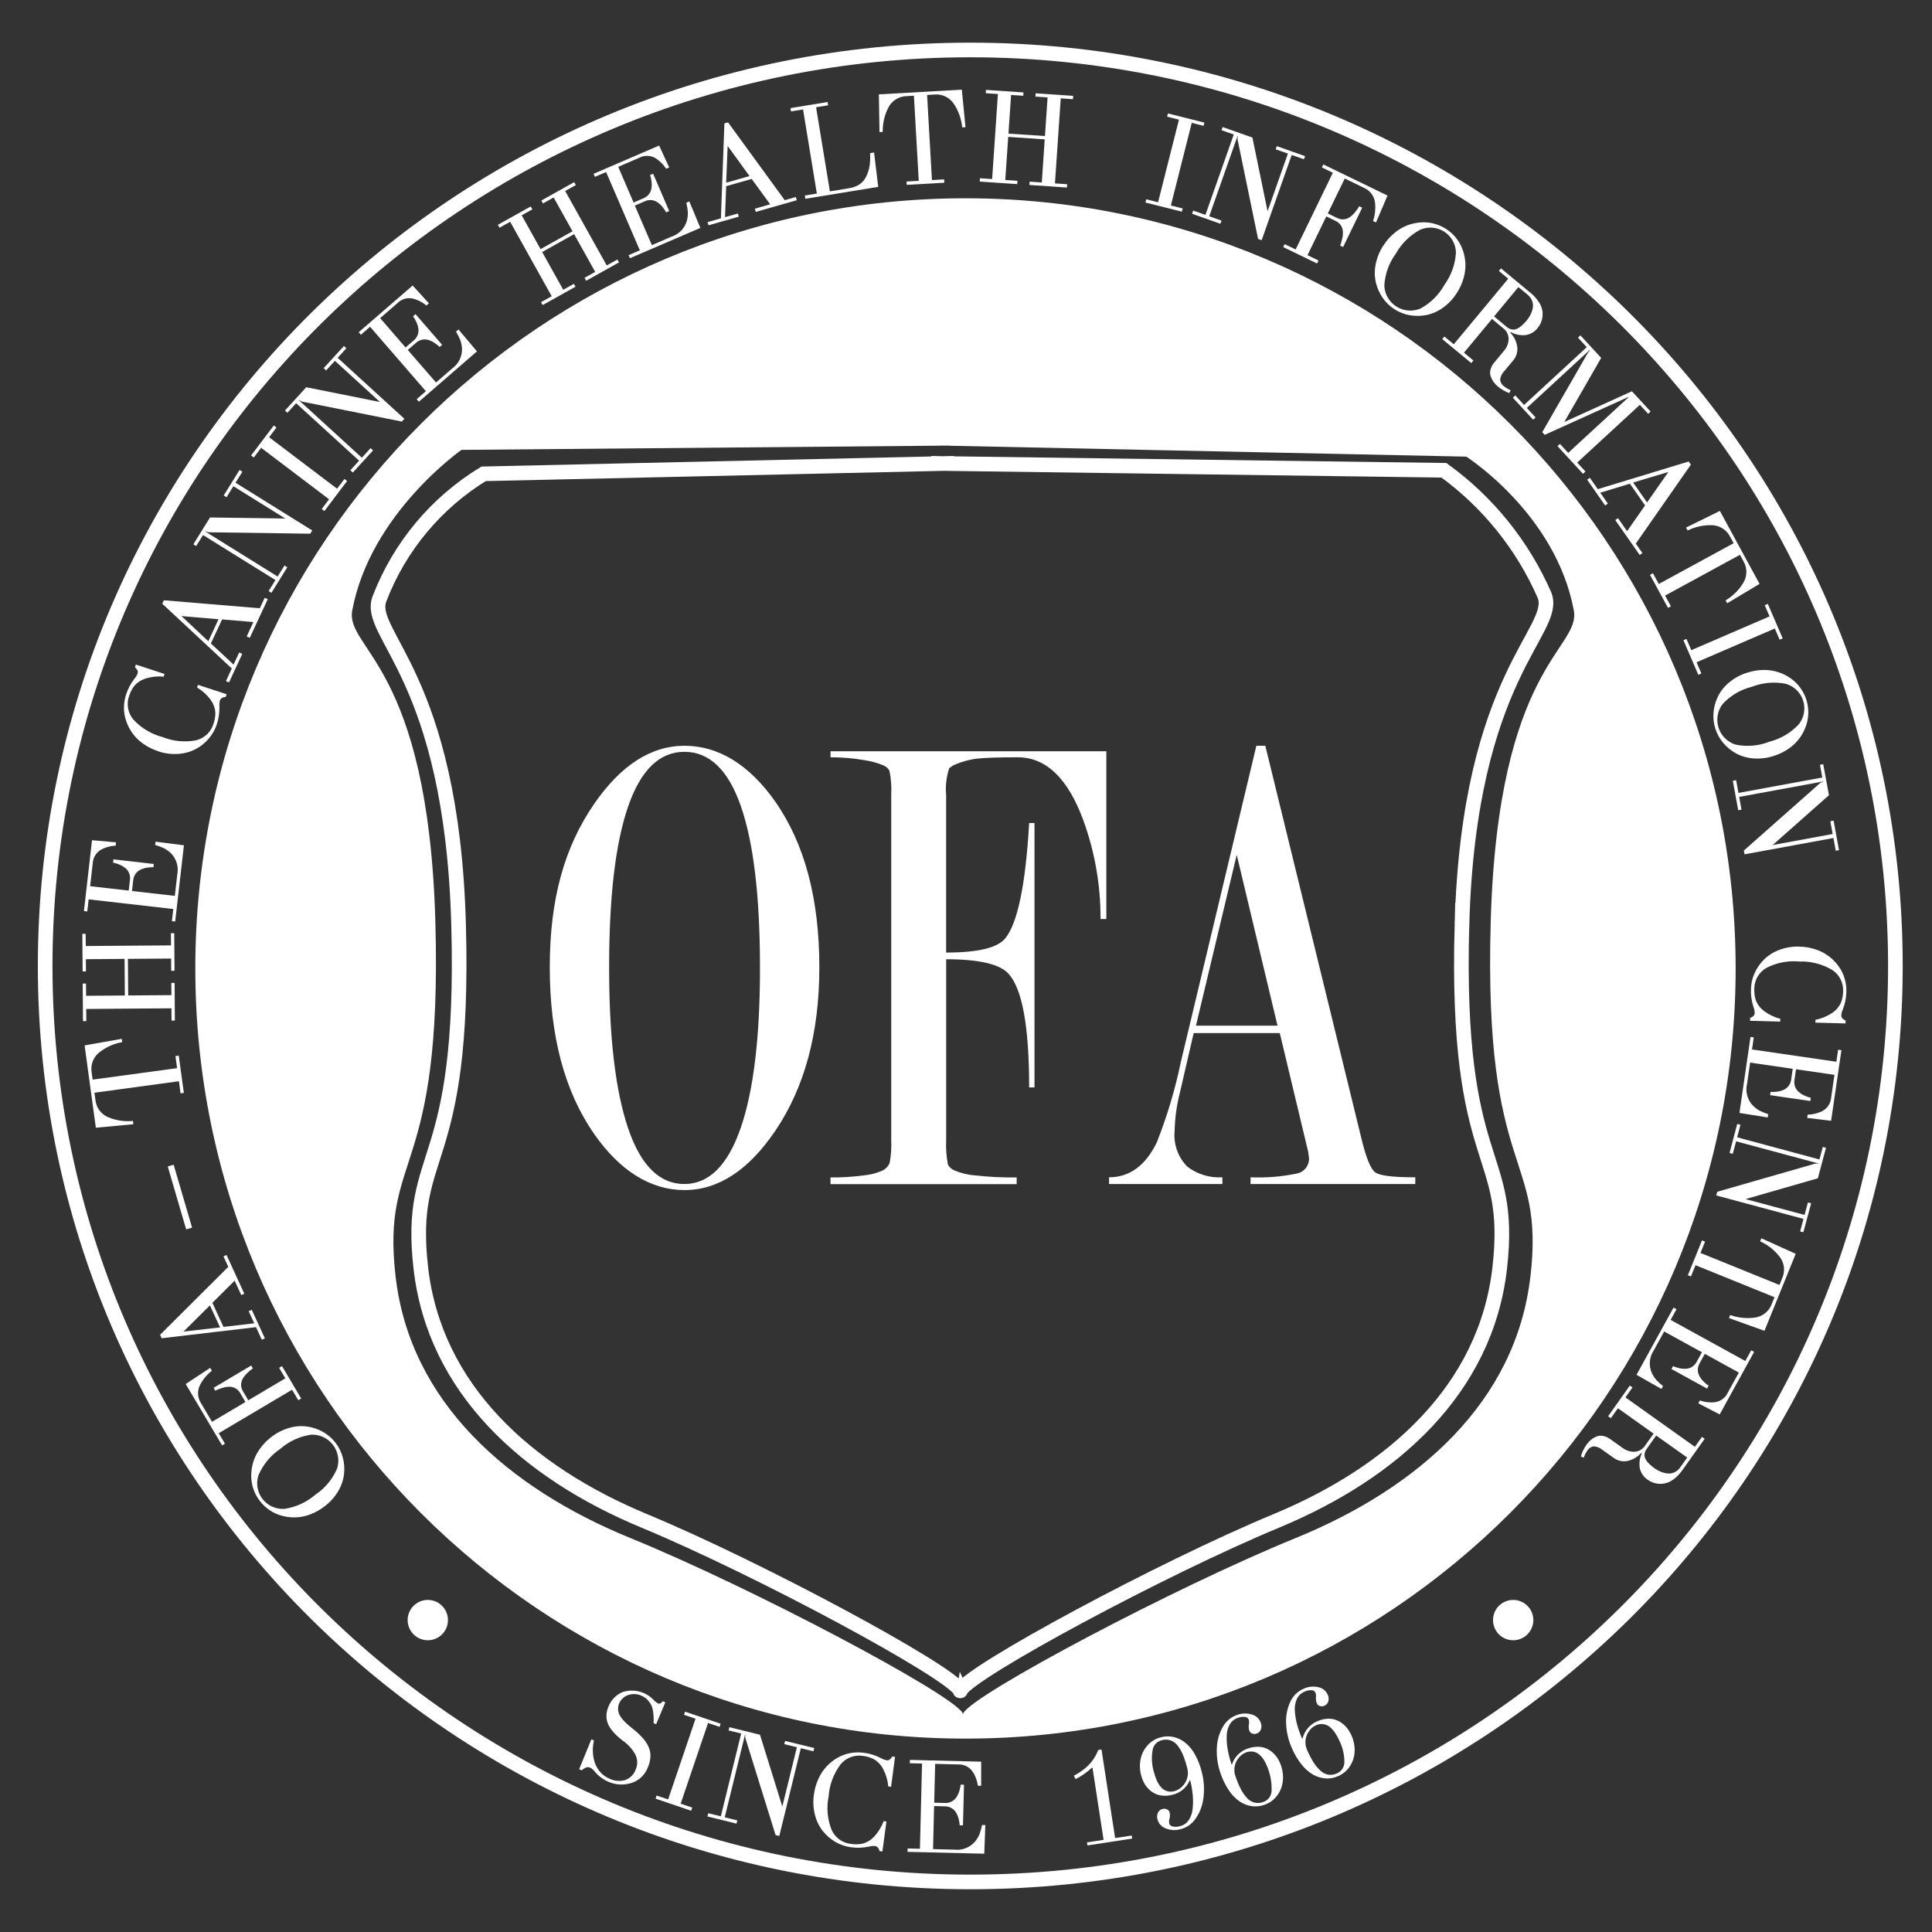 <svg width="132" height="132" viewBox="0 0 132 132" fill="none" xmlns="http://www.w3.org/2000/svg">
<rect x="0" y="0" width="132" height="132" fill="#333333" stroke="none"/>
<path d="M66.293 128.58C101.201 128.58 129.499 100.56 129.499 65.997C129.499 31.433 101.201 3.414 66.293 3.414C31.384 3.414 3.086 31.433 3.086 65.997C3.086 100.56 31.384 128.58 66.293 128.58Z" stroke="white" stroke-miterlimit="10"/>
<path d="M65.964 118.287C94.749 118.287 118.084 94.952 118.084 66.167C118.084 37.382 94.749 14.047 65.964 14.047C37.179 14.047 13.844 37.382 13.844 66.167C13.844 94.952 37.179 118.287 65.964 118.287Z" stroke="white" stroke-miterlimit="10"/>
<path d="M55.98 66.086C55.98 70.58 54.974 74.309 52.961 77.274C51.131 79.964 49.068 81.309 46.771 81.309C44.474 81.309 42.369 80.025 40.581 77.457C38.568 74.554 37.562 70.763 37.562 66.086C37.562 61.408 38.568 57.878 40.581 54.943C42.412 52.283 44.474 50.953 46.771 50.953C49.068 50.953 51.172 52.221 52.961 54.759C54.974 57.633 55.98 61.407 55.98 66.085V66.086ZM51.924 66.109C51.924 61.288 51.493 57.624 50.632 55.12C49.771 52.617 48.478 51.365 46.756 51.367C45.053 51.367 43.771 52.618 42.909 55.12C42.047 57.623 41.616 61.285 41.617 66.108C41.617 70.869 42.048 74.523 42.91 77.073C43.771 79.622 45.053 80.896 46.757 80.895C48.438 80.895 49.721 79.62 50.604 77.073C51.486 74.525 51.926 70.87 51.925 66.108L51.924 66.109Z" fill="white"/>
<path d="M60.891 77.869V54.317C60.923 53.762 60.882 53.206 60.77 52.662C60.682 52.494 60.536 52.362 60.358 52.293C59.918 52.111 59.458 51.988 58.986 51.925C58.246 51.797 57.497 51.736 56.745 51.742V51.328H75.589V62.79H75.192C75.202 60.483 74.801 58.19 74.008 56.023C72.955 53.168 71.464 51.742 69.538 51.74C68.22 51.74 67.293 51.771 66.756 51.832C66.193 51.901 65.644 52.057 65.129 52.294L64.856 52.479C64.657 53.074 64.586 53.703 64.643 54.326V65.082C66.806 65.082 68.151 64.76 68.677 64.118C69.526 63.079 70.072 60.451 70.315 56.232H70.679V74.297H70.315C70.315 70.17 69.851 67.588 68.921 66.548C68.335 65.876 66.91 65.54 64.645 65.538V77.868C64.616 78.437 64.657 79.009 64.766 79.569C64.859 79.744 65.01 79.882 65.193 79.959C65.643 80.153 66.123 80.271 66.611 80.307C67.558 80.412 68.51 80.46 69.462 80.446V80.905H56.742V80.446C57.501 80.454 58.261 80.406 59.014 80.307C59.468 80.267 59.912 80.149 60.326 79.959C60.533 79.85 60.696 79.671 60.784 79.454C60.882 78.931 60.918 78.398 60.889 77.868L60.891 77.869Z" fill="white"/>
<path d="M87.435 70.582H81.556L80.618 74.635C80.397 75.493 80.275 76.374 80.254 77.26C80.167 78.16 80.479 79.051 81.109 79.699C81.795 80.23 82.651 80.491 83.517 80.436V80.895H75.773V80.436C77.176 80.436 78.264 79.641 79.037 78.049C79.743 76.262 80.294 74.418 80.683 72.538L85.839 50.953H86.45L93.036 77.864C93.341 79.118 93.646 79.861 93.952 80.093C94.256 80.325 95.171 80.44 96.696 80.436V80.895H85.443V80.436C86.496 80.481 87.551 80.397 88.584 80.183C89.085 80.097 89.449 79.656 89.437 79.147L89.377 78.686L87.438 70.581L87.435 70.582ZM87.284 70.077L84.497 58.403L81.711 70.077H87.285H87.284Z" fill="white"/>
<path d="M99.886 63.166C100.355 46.111 106.496 43.087 105.522 40.659C104.032 37.257 101.661 34.313 98.654 32.131L64.672 31.672V31.664L64.413 31.67L64.134 31.664V31.676L33.041 32.373C29.796 34.353 27.297 37.35 25.933 40.898C24.977 43.333 30.863 46.114 31.332 63.169C31.801 80.224 27.811 78.328 28.75 86.618C29.689 94.909 36.028 100.593 44.01 103.908C51.89 107.183 64.794 114.145 65.575 115.462C65.586 115.522 65.597 115.542 65.608 115.514C65.619 115.539 65.627 115.522 65.636 115.47C66.367 114.176 79.309 107.189 87.208 103.908C95.189 100.593 101.528 94.908 102.467 86.618C103.408 78.328 99.415 80.217 99.884 63.163L99.886 63.166Z" stroke="white" stroke-miterlimit="10"/>
<path d="M65.793 13.961C37.008 13.961 13.672 37.297 13.672 66.082C13.672 94.868 37.008 118.204 65.793 118.204C94.579 118.204 117.915 94.868 117.915 66.082C117.915 37.297 94.579 13.961 65.793 13.961ZM104.56 87.223C103.573 95.788 96.906 101.663 88.511 105.089C80.206 108.478 66.591 115.698 65.824 117.036C65.815 117.09 65.804 117.106 65.794 117.081C65.784 117.107 65.772 117.088 65.761 117.026C64.941 115.666 51.368 108.47 43.078 105.088C34.684 101.661 28.016 95.787 27.029 87.221C26.041 78.656 30.238 80.613 29.746 62.99C29.254 45.367 23.57 44.355 24.068 41.696C25.302 35.088 31.53 30.737 31.53 30.737L64.246 30.45V30.441L64.538 30.448L64.81 30.441V30.453L100.18 31.198C100.18 31.198 106.292 35.092 107.527 41.7C108.023 44.357 102.342 45.371 101.849 62.993C101.355 80.615 105.552 78.653 104.564 87.22L104.56 87.223Z" fill="white"/>
<path d="M22.175 102.919C21.874 103.153 21.541 103.34 21.184 103.473C20.864 103.594 20.525 103.662 20.182 103.673C19.864 103.68 19.548 103.64 19.241 103.555C18.943 103.474 18.66 103.343 18.405 103.167C17.903 102.824 17.523 102.329 17.321 101.755C17.219 101.464 17.165 101.158 17.164 100.85C17.162 100.533 17.205 100.217 17.295 99.913C17.394 99.584 17.547 99.274 17.748 98.996C17.969 98.686 18.235 98.411 18.539 98.181C18.906 97.894 19.326 97.681 19.774 97.554C20.172 97.438 20.589 97.409 21 97.466C21.38 97.521 21.745 97.648 22.079 97.838C22.745 98.218 23.23 98.85 23.423 99.591C23.521 99.962 23.548 100.348 23.504 100.729C23.453 101.14 23.315 101.536 23.1 101.889C22.862 102.289 22.548 102.639 22.175 102.918V102.919ZM21.558 102.114C22.21 101.677 22.722 101.06 23.031 100.337C23.329 99.403 22.812 98.403 21.877 98.105C21.676 98.041 21.467 98.013 21.256 98.023C20.478 98.133 19.749 98.468 19.158 98.985C18.5 99.428 17.981 100.05 17.666 100.777C17.353 101.69 17.839 102.685 18.752 102.998C18.972 103.074 19.205 103.104 19.438 103.089C20.223 102.973 20.958 102.634 21.558 102.113V102.114Z" fill="white"/>
<path d="M20.576 95.552L20.38 95.668L19.955 94.951L14.945 97.92L15.369 98.636L15.173 98.752L12.688 94.559L14.36 93.458L14.474 93.652C14.114 93.933 13.824 94.294 13.628 94.707C13.471 95.09 13.511 95.526 13.736 95.873L14.488 97.141L16.77 95.789L16.391 95.147C16.227 94.879 15.928 94.725 15.614 94.749C15.448 94.757 15.283 94.791 15.127 94.848C14.983 94.89 14.843 94.946 14.709 95.014L14.594 94.82L17.162 93.297L17.278 93.492C17.154 93.575 17.036 93.671 16.93 93.777C16.804 93.888 16.695 94.017 16.607 94.16C16.436 94.424 16.428 94.76 16.584 95.031L16.965 95.672L19.497 94.171L19.071 93.454L19.267 93.337L20.577 95.55L20.576 95.552Z" fill="white"/>
<path d="M18.097 91.44L17.888 91.534L17.493 90.675L11.045 91.433L10.938 91.197L15.598 86.553L15.268 85.837L15.477 85.742L16.693 88.39L16.484 88.484L16.031 87.499L14.511 89.014L15.268 90.658L17.372 90.412L16.991 89.584L17.2 89.49L18.098 91.441L18.097 91.44ZM15.035 90.693L14.342 89.187L12.538 90.977L15.035 90.693Z" fill="white"/>
<path d="M13.123 83.876L12.72 83.995L11.461 79.695L11.865 79.578L13.123 83.876Z" fill="white"/>
<path d="M9.113 76.809L6.548 77.05L5.781 71.426L8.319 70.977L8.349 71.2C7.78 71.301 7.244 71.54 6.791 71.897C6.391 72.209 6.185 72.71 6.254 73.213L6.329 73.763L12.099 72.98L11.987 72.154L12.213 72.124L12.561 74.669L12.336 74.7L12.224 73.874L6.452 74.658L6.527 75.208C6.596 75.711 6.927 76.14 7.396 76.334C7.93 76.556 8.509 76.642 9.083 76.586L9.113 76.809Z" fill="white"/>
<path d="M11.947 69.727H11.72L11.713 68.89L5.89 68.935L5.897 69.768H5.67L5.649 67.199H5.876L5.883 68.035L8.53 68.015L8.511 65.514L5.867 65.535L5.873 66.372H5.646L5.625 63.803H5.852L5.86 64.635L11.683 64.591L11.677 63.758H11.904L11.925 66.327H11.698L11.692 65.49L8.739 65.512L8.759 68.012L11.711 67.99L11.704 67.154H11.931L11.947 69.725V69.727Z" fill="white"/>
<path d="M11.973 62.96L11.745 62.935L11.84 62.107L6.056 61.447L5.962 62.275L5.734 62.248L6.287 57.406L7.927 57.55L7.902 57.774C7.784 57.783 7.687 57.794 7.612 57.806C7.504 57.827 7.399 57.854 7.295 57.886C7.159 57.927 7.026 57.984 6.901 58.054C6.565 58.249 6.351 58.602 6.335 58.989L6.158 60.548L8.794 60.848L8.885 60.047C8.906 59.735 8.758 59.435 8.499 59.26C8.38 59.17 8.245 59.1 8.104 59.05C7.982 58.998 7.855 58.961 7.724 58.938L7.75 58.713L10.507 59.029L10.482 59.252C10.35 59.246 10.217 59.255 10.087 59.276C9.938 59.294 9.792 59.333 9.655 59.394C9.365 59.508 9.158 59.767 9.11 60.075L9.018 60.876L11.945 61.21L12.111 59.753C12.22 59.227 12.059 58.681 11.68 58.298C11.536 58.159 11.373 58.042 11.195 57.95C11.002 57.862 10.804 57.788 10.599 57.729L10.625 57.505L12.566 57.753L11.969 62.96H11.973Z" fill="white"/>
<path d="M10.805 51.324C10.442 51.208 10.098 51.038 9.788 50.819C9.506 50.623 9.259 50.382 9.056 50.105C8.871 49.848 8.724 49.565 8.621 49.264C8.521 48.973 8.469 48.667 8.469 48.359C8.469 48.056 8.516 47.757 8.608 47.47C8.734 47.075 8.928 46.705 9.182 46.378C9.275 46.272 9.349 46.151 9.4 46.02C9.427 45.95 9.425 45.872 9.394 45.804C9.349 45.723 9.291 45.651 9.222 45.589L9.282 45.406L11.242 46.047L11.184 46.23C10.777 46.191 10.367 46.232 9.975 46.35C9.871 46.382 9.77 46.423 9.673 46.471C9.565 46.527 9.464 46.595 9.369 46.671C9.249 46.77 9.146 46.89 9.064 47.023C8.962 47.185 8.882 47.358 8.825 47.54C8.622 48.095 8.734 48.716 9.116 49.167C9.656 49.749 10.351 50.164 11.119 50.362C11.849 50.654 12.647 50.728 13.418 50.575C13.986 50.427 14.435 49.989 14.595 49.425C14.656 49.245 14.694 49.057 14.708 48.868C14.72 48.712 14.708 48.554 14.67 48.403C14.639 48.286 14.597 48.172 14.544 48.064C14.494 47.966 14.436 47.873 14.371 47.784C14.124 47.458 13.817 47.181 13.466 46.973L13.524 46.791L15.484 47.432L15.424 47.614C15.364 47.621 15.304 47.633 15.246 47.649C15.2 47.663 15.157 47.688 15.12 47.719C15.076 47.754 15.043 47.804 15.026 47.858C14.991 47.995 14.979 48.136 14.991 48.276C15.003 48.69 14.942 49.103 14.81 49.496C14.691 49.858 14.502 50.19 14.252 50.477C14.001 50.767 13.699 51.007 13.359 51.186C12.992 51.375 12.588 51.485 12.174 51.509C11.71 51.539 11.245 51.479 10.803 51.33L10.805 51.324Z" fill="white"/>
<path d="M15.647 46.627L15.438 46.531L15.837 45.672L11.086 41.249L11.195 41.013L17.75 41.559L18.084 40.844L18.293 40.941L17.064 43.58L16.855 43.483L17.313 42.5L15.175 42.321L14.408 43.963L15.958 45.406L16.343 44.58L16.552 44.676L15.649 46.624L15.647 46.627ZM14.234 43.811L14.931 42.308L12.398 42.093L14.233 43.811H14.234Z" fill="white"/>
<path d="M18.545 40.505L18.352 40.384L18.819 39.632L13.872 36.556L13.404 37.308L13.211 37.187L14.35 35.355L19.489 35.426L15.946 33.22L15.478 33.972L15.284 33.852L16.366 32.109L16.56 32.23L16.092 32.982L21.335 36.243L21.196 36.464L14.298 36.367C14.205 36.367 14.114 36.341 14.036 36.291L14.021 36.313L18.968 39.389L19.436 38.638L19.629 38.758L18.546 40.502L18.545 40.505Z" fill="white"/>
<path d="M22.163 34.916L21.981 34.777L22.484 34.112L17.84 30.595L17.338 31.259L17.156 31.119L18.707 29.07L18.889 29.209L18.386 29.873L23.029 33.391L23.532 32.726L23.714 32.865L22.163 34.916Z" fill="white"/>
<path d="M24.105 32.285L23.937 32.13L24.534 31.476L20.234 27.549L19.637 28.203L19.469 28.05L20.923 26.459L25.962 27.467L22.881 24.652L22.283 25.307L22.115 25.153L23.497 23.641L23.665 23.794L23.068 24.448L27.628 28.612L27.453 28.803L20.684 27.449C20.593 27.431 20.509 27.389 20.44 27.327L20.423 27.346L24.723 31.273L25.32 30.62L25.488 30.772L24.106 32.286L24.105 32.285Z" fill="white"/>
<path d="M28.618 27.445L28.47 27.273L29.097 26.728L25.284 22.326L24.657 22.871L24.508 22.698L28.193 19.508L29.304 20.724L29.133 20.873C29.039 20.803 28.96 20.742 28.898 20.7C28.805 20.642 28.709 20.59 28.61 20.544C28.48 20.481 28.345 20.433 28.206 20.4C27.826 20.315 27.431 20.431 27.158 20.707L25.973 21.735L27.71 23.742L28.321 23.213C28.547 22.997 28.641 22.678 28.57 22.373C28.542 22.226 28.493 22.082 28.421 21.95C28.367 21.829 28.299 21.715 28.219 21.61L28.39 21.462L30.208 23.56L30.038 23.708C29.946 23.613 29.842 23.53 29.731 23.459C29.61 23.369 29.477 23.299 29.334 23.25C29.044 23.138 28.716 23.188 28.472 23.381L27.861 23.91L29.789 26.134L30.897 25.173C31.334 24.86 31.585 24.35 31.566 23.812C31.555 23.612 31.514 23.415 31.445 23.227C31.363 23.031 31.267 22.841 31.156 22.66L31.326 22.511L32.587 24.008L28.621 27.444L28.618 27.445Z" fill="white"/>
<path d="M37.077 20.843L36.965 20.645L37.693 20.238L34.855 15.152L34.127 15.558L34.016 15.359L36.26 14.105L36.371 14.305L35.643 14.711L36.932 17.02L39.115 15.801L37.826 13.492L37.099 13.899L36.987 13.699L39.231 12.445L39.342 12.644L38.615 13.05L41.453 18.136L42.181 17.73L42.292 17.928L40.048 19.182L39.937 18.982L40.665 18.576L39.226 15.997L37.043 17.218L38.482 19.797L39.209 19.391L39.321 19.589L37.078 20.842L37.077 20.843Z" fill="white"/>
<path d="M43.039 17.642L42.95 17.433L43.716 17.102L41.411 11.754L40.644 12.084L40.555 11.875L45.032 9.945L45.723 11.441L45.514 11.53C45.444 11.431 45.388 11.354 45.341 11.294C45.27 11.211 45.194 11.134 45.114 11.06C45.01 10.962 44.895 10.875 44.773 10.801C44.437 10.607 44.025 10.598 43.68 10.777L42.239 11.399L43.289 13.837L44.031 13.518C44.31 13.379 44.496 13.102 44.518 12.791C44.536 12.643 44.531 12.491 44.504 12.344C44.489 12.212 44.457 12.083 44.414 11.958L44.623 11.869L45.721 14.418L45.511 14.508C45.451 14.391 45.379 14.28 45.294 14.178C45.204 14.057 45.098 13.951 44.977 13.861C44.734 13.666 44.405 13.616 44.115 13.727L43.374 14.046L44.538 16.748L45.885 16.167C46.397 16.001 46.789 15.589 46.933 15.071C46.983 14.878 47.003 14.678 46.995 14.479C46.976 14.267 46.941 14.058 46.89 13.851L47.099 13.763L47.85 15.571L43.039 17.642Z" fill="white"/>
<path d="M48.407 15.393L48.344 15.176L49.254 14.917L49.493 8.43L49.742 8.359L53.615 13.677L54.375 13.46L54.437 13.68L51.637 14.477L51.574 14.257L52.62 13.959L51.356 12.225L49.614 12.72L49.536 14.836L50.413 14.587L50.475 14.804L48.407 15.392V15.393ZM49.614 12.483L51.208 12.029L49.716 9.972L49.614 12.483Z" fill="white"/>
<path d="M55.025 13.582L54.987 13.358L55.809 13.224L54.867 7.477L54.044 7.611L54.008 7.387L56.543 6.969L56.581 7.194L55.757 7.328L56.7 13.075L57.977 12.866C58.236 12.83 58.485 12.743 58.708 12.609C58.915 12.473 59.078 12.282 59.181 12.057C59.298 11.818 59.379 11.563 59.419 11.299C59.454 11.023 59.464 10.742 59.446 10.463L59.719 10.418L60.002 12.768L55.023 13.582H55.025Z" fill="white"/>
<path d="M60.089 9.027L60.047 6.448L65.715 6.125L65.965 8.69L65.74 8.701C65.684 8.127 65.489 7.575 65.169 7.095C64.889 6.671 64.405 6.427 63.899 6.455L63.341 6.488L63.673 12.303L64.506 12.256L64.518 12.483L61.952 12.63L61.939 12.402L62.772 12.355L62.441 6.54L61.883 6.571C61.377 6.6 60.923 6.898 60.694 7.35C60.431 7.864 60.3 8.434 60.31 9.011L60.089 9.027Z" fill="white"/>
<path d="M66.938 12.405L66.953 12.178L67.785 12.234L68.18 6.424L67.35 6.368L67.365 6.141L69.928 6.316L69.913 6.543L69.081 6.488L68.901 9.127L71.394 9.297L71.574 6.658L70.742 6.601L70.758 6.374L73.321 6.549L73.305 6.777L72.473 6.72L72.078 12.53L72.91 12.586L72.894 12.813L70.331 12.638L70.347 12.41L71.179 12.466L71.378 9.522L68.884 9.352L68.684 12.296L69.516 12.352L69.501 12.58L66.938 12.405Z" fill="white"/>
<path d="M78.26 13.836L78.316 13.616L79.123 13.82L80.549 8.176L79.741 7.971L79.797 7.75L82.287 8.377L82.232 8.599L81.424 8.394L79.998 14.039L80.805 14.243L80.749 14.463L78.258 13.836H78.26Z" fill="white"/>
<path d="M81.445 14.602L81.522 14.387L82.358 14.681L84.295 9.189L83.458 8.895L83.534 8.68L85.568 9.397L86.605 14.431L87.994 10.494L87.158 10.201L87.234 9.985L89.166 10.667L89.09 10.882L88.253 10.588L86.199 16.411L85.955 16.325L84.561 9.566C84.541 9.475 84.547 9.381 84.579 9.294L84.555 9.285L82.618 14.778L83.455 15.072L83.379 15.287L81.445 14.605V14.602Z" fill="white"/>
<path d="M87.673 16.884L87.772 16.68L88.522 17.044L91.064 11.803L90.315 11.439L90.414 11.234L94.799 13.362L94.013 15.2L93.81 15.102C93.956 14.669 93.999 14.209 93.934 13.755C93.855 13.348 93.581 13.005 93.202 12.84L91.878 12.195L90.719 14.583L91.389 14.909C91.674 15.041 92.008 15.004 92.256 14.812C92.392 14.713 92.511 14.593 92.611 14.459C92.707 14.345 92.793 14.222 92.867 14.091L93.07 14.19L91.766 16.877L91.562 16.779C91.619 16.64 91.663 16.496 91.693 16.35C91.737 16.188 91.756 16.02 91.751 15.851C91.747 15.538 91.57 15.253 91.289 15.112L90.617 14.786L89.333 17.434L90.083 17.798L89.983 18.002L87.672 16.88L87.673 16.884Z" fill="white"/>
<path d="M94.505 16.794C94.709 16.472 94.959 16.183 95.25 15.937C95.51 15.713 95.806 15.533 96.124 15.406C96.419 15.292 96.73 15.221 97.047 15.197C97.355 15.171 97.666 15.198 97.964 15.277C98.553 15.428 99.079 15.763 99.464 16.234C99.659 16.474 99.815 16.743 99.922 17.033C100.033 17.331 100.098 17.643 100.118 17.958C100.137 18.302 100.098 18.645 100.005 18.975C99.904 19.342 99.746 19.691 99.538 20.01C99.292 20.405 98.97 20.748 98.592 21.02C98.257 21.265 97.875 21.435 97.47 21.521C97.094 21.598 96.707 21.603 96.329 21.538C95.573 21.409 94.901 20.979 94.467 20.347C94.248 20.03 94.091 19.676 94.003 19.301C93.911 18.898 93.906 18.479 93.987 18.073C94.075 17.616 94.251 17.181 94.504 16.79L94.505 16.794ZM95.36 17.34C94.896 17.974 94.625 18.728 94.582 19.513C94.62 20.493 95.447 21.257 96.428 21.219C96.638 21.21 96.845 21.164 97.04 21.084C97.734 20.716 98.305 20.151 98.684 19.462C99.152 18.821 99.426 18.06 99.474 17.269C99.459 16.304 98.664 15.535 97.7 15.552C97.465 15.556 97.234 15.607 97.019 15.702C96.321 16.079 95.746 16.649 95.36 17.341V17.34Z" fill="white"/>
<path d="M98.54 23.166L98.685 22.991L99.326 23.523L103.047 19.043L102.407 18.511L102.552 18.336L104.569 20.008C104.802 20.194 105.001 20.417 105.159 20.668C105.289 20.865 105.369 21.091 105.392 21.326C105.408 21.523 105.387 21.722 105.329 21.911C105.272 22.093 105.179 22.263 105.055 22.41C104.852 22.677 104.551 22.853 104.219 22.897C103.873 22.928 103.526 22.855 103.221 22.688L103.188 22.729C103.454 23.003 103.623 23.357 103.668 23.736C103.698 24.052 103.601 24.367 103.397 24.61L102.786 25.344C102.629 25.503 102.526 25.708 102.495 25.93C102.508 26.118 102.607 26.291 102.764 26.396C102.901 26.506 103.052 26.596 103.215 26.662L103.119 26.859C102.83 26.75 102.561 26.593 102.324 26.396C102.22 26.308 102.126 26.208 102.045 26.098C101.964 25.982 101.899 25.856 101.852 25.723C101.801 25.575 101.795 25.416 101.834 25.263C101.879 25.081 101.968 24.913 102.091 24.771L102.745 23.983C102.945 23.759 103.061 23.473 103.075 23.174C103.075 22.872 102.93 22.589 102.685 22.414L101.937 21.791L100.024 24.097L100.666 24.629L100.519 24.804L98.539 23.168L98.54 23.166ZM102.08 21.619L102.935 22.33C103.038 22.421 103.162 22.483 103.296 22.509C103.417 22.53 103.541 22.513 103.651 22.46C103.77 22.403 103.88 22.33 103.978 22.242C104.098 22.134 104.209 22.018 104.311 21.894C104.417 21.766 104.508 21.626 104.582 21.476C104.65 21.332 104.7 21.18 104.728 21.022C104.753 20.864 104.736 20.702 104.678 20.553C104.613 20.39 104.507 20.245 104.369 20.135L103.741 19.614L102.079 21.619H102.08Z" fill="white"/>
<path d="M103.363 27.171L103.53 27.016L104.129 27.667L108.412 23.719L107.812 23.069L107.979 22.914L109.397 24.453L106.879 28.83L111.497 26.732L112.774 28.116L112.606 28.27L112.041 27.657L107.759 31.605L108.323 32.218L108.155 32.372L106.413 30.482L106.58 30.329L107.145 30.942L111.266 27.143L111.252 27.124L105.538 29.711L105.37 29.528L108.443 24.187C108.49 24.099 108.552 24.019 108.623 23.949L108.599 23.924L104.317 27.871L104.917 28.521L104.75 28.676L103.359 27.17L103.363 27.171Z" fill="white"/>
<path d="M108.438 32.775L108.624 32.645L109.165 33.421L115.377 31.531L115.526 31.744L111.763 37.14L112.214 37.786L112.028 37.917L110.36 35.533L110.546 35.402L111.167 36.291L112.396 34.532L111.36 33.046L109.333 33.663L109.856 34.41L109.669 34.54L108.439 32.774L108.438 32.775ZM111.583 32.969L112.531 34.328L113.989 32.246L111.583 32.968V32.969Z" fill="white"/>
<path d="M115.195 36.046L117.506 34.906L120.219 39.892L118.008 41.216L117.9 41.018C118.397 40.724 118.813 40.31 119.111 39.816C119.374 39.382 119.387 38.839 119.144 38.393L118.878 37.906L113.763 40.692L114.162 41.424L113.963 41.531L112.734 39.276L112.934 39.167L113.333 39.899L118.448 37.113L118.182 36.625C117.939 36.181 117.477 35.898 116.971 35.882C116.394 35.865 115.821 35.989 115.303 36.246L115.196 36.046H115.195Z" fill="white"/>
<path d="M115.016 43.743L115.225 43.654L115.555 44.42L120.902 42.114L120.572 41.347L120.781 41.258L121.8 43.618L121.591 43.707L121.261 42.941L115.914 45.247L116.244 46.014L116.035 46.103L115.016 43.742V43.743Z" fill="white"/>
<path d="M119.378 45.959C119.739 45.84 120.117 45.778 120.498 45.774C120.841 45.768 121.183 45.82 121.509 45.926C121.81 46.027 122.095 46.17 122.353 46.353C122.606 46.531 122.828 46.75 123.009 47.001C123.365 47.494 123.555 48.088 123.549 48.696C123.547 49.004 123.492 49.311 123.389 49.602C123.284 49.9 123.137 50.182 122.949 50.438C122.745 50.714 122.496 50.954 122.213 51.148C121.9 51.364 121.557 51.532 121.193 51.646C120.75 51.792 120.284 51.851 119.818 51.818C119.405 51.792 119.001 51.679 118.633 51.486C118.295 51.305 117.994 51.062 117.745 50.769C117.248 50.187 117.006 49.427 117.074 48.665C117.108 48.282 117.213 47.91 117.383 47.567C117.571 47.198 117.834 46.873 118.157 46.612C118.517 46.316 118.932 46.094 119.378 45.958V45.959ZM119.685 46.925C118.923 47.115 118.232 47.522 117.698 48.096C117.101 48.876 117.249 49.992 118.029 50.588C118.196 50.715 118.383 50.813 118.584 50.875C119.353 51.033 120.152 50.965 120.883 50.678C121.653 50.484 122.351 50.072 122.894 49.493C123.497 48.739 123.376 47.641 122.624 47.037C122.443 46.891 122.234 46.783 122.009 46.719C121.23 46.565 120.425 46.636 119.685 46.924V46.925Z" fill="white"/>
<path d="M118.393 53.346L118.617 53.305L118.777 54.175L124.506 53.123L124.345 52.252L124.568 52.211L124.959 54.331L121.11 57.737L125.214 56.982L125.053 56.111L125.277 56.069L125.647 58.084L125.423 58.125L125.264 57.255L119.191 58.37L119.144 58.114L124.312 53.54C124.381 53.478 124.467 53.436 124.558 53.42L124.552 53.395L118.825 54.447L118.985 55.318L118.761 55.36L118.391 53.347L118.393 53.346Z" fill="white"/>
<path d="M122.953 64.677C123.333 64.685 123.709 64.75 124.068 64.873C124.394 64.98 124.7 65.141 124.973 65.349C125.225 65.543 125.445 65.773 125.628 66.032C125.809 66.283 125.944 66.563 126.032 66.859C126.119 67.149 126.158 67.45 126.15 67.752C126.142 68.166 126.061 68.576 125.91 68.961C125.852 69.089 125.816 69.226 125.803 69.366C125.797 69.442 125.821 69.519 125.873 69.575C125.939 69.639 126.015 69.694 126.099 69.734L126.093 69.925L124.031 69.868L124.037 69.677C124.439 69.598 124.821 69.442 125.162 69.218C125.253 69.157 125.337 69.089 125.417 69.016C125.504 68.931 125.583 68.838 125.65 68.736C125.739 68.607 125.804 68.463 125.844 68.312C125.894 68.128 125.922 67.939 125.925 67.747C125.961 67.159 125.679 66.594 125.185 66.271C124.503 65.866 123.718 65.666 122.925 65.693C122.143 65.621 121.356 65.777 120.661 66.143C120.157 66.445 119.852 66.993 119.859 67.579C119.852 67.77 119.869 67.961 119.91 68.148C119.941 68.301 119.998 68.447 120.078 68.582C120.141 68.686 120.213 68.784 120.296 68.872C120.371 68.95 120.452 69.022 120.539 69.087C120.868 69.33 121.24 69.508 121.636 69.608L121.632 69.799L119.57 69.742L119.575 69.551C119.631 69.526 119.684 69.498 119.736 69.467C119.776 69.439 119.81 69.404 119.837 69.364C119.869 69.317 119.887 69.261 119.888 69.204C119.883 69.063 119.854 68.924 119.802 68.793C119.673 68.399 119.615 67.987 119.631 67.572C119.64 67.192 119.727 66.819 119.885 66.474C120.042 66.125 120.264 65.808 120.539 65.541C120.837 65.254 121.194 65.034 121.584 64.894C122.022 64.732 122.486 64.657 122.953 64.674V64.677Z" fill="white"/>
<path d="M119.597 70.844L119.822 70.878L119.702 71.702L125.465 72.542L125.586 71.719L125.812 71.752L125.107 76.576L123.472 76.38L123.504 76.156C123.624 76.15 123.721 76.143 123.796 76.133C123.903 76.116 124.011 76.093 124.116 76.063C124.254 76.025 124.388 75.973 124.515 75.908C124.857 75.724 125.081 75.377 125.11 74.99L125.336 73.437L122.71 73.055L122.593 73.854C122.563 74.166 122.7 74.469 122.954 74.653C123.072 74.748 123.202 74.823 123.342 74.877C123.462 74.933 123.589 74.975 123.718 75.003L123.686 75.225L120.938 74.824L120.972 74.601C121.103 74.612 121.236 74.609 121.367 74.589C121.517 74.578 121.663 74.543 121.802 74.486C122.095 74.381 122.311 74.13 122.369 73.824L122.485 73.025L119.573 72.6L119.364 74.052C119.237 74.575 119.381 75.126 119.746 75.52C119.885 75.664 120.044 75.786 120.22 75.884C120.409 75.978 120.606 76.058 120.81 76.123L120.776 76.347L118.844 76.039L119.599 70.849L119.597 70.844Z" fill="white"/>
<path d="M118.694 76.789L118.914 76.85L118.684 77.704L124.309 79.217L124.538 78.362L124.758 78.422L124.201 80.504L119.262 81.925L123.293 83.008L123.523 82.153L123.743 82.214L123.211 84.192L122.991 84.134L123.22 83.279L117.258 81.676L117.328 81.424L123.962 79.519C124.051 79.492 124.145 79.491 124.235 79.515L124.242 79.491L118.618 77.979L118.387 78.833L118.167 78.775L118.693 76.794L118.694 76.789Z" fill="white"/>
<path d="M120.34 84.602L122.687 85.665L120.554 90.926L118.129 90.055L118.213 89.846C118.756 90.042 119.339 90.101 119.911 90.019C120.414 89.947 120.841 89.614 121.032 89.144L121.241 88.63L115.843 86.442L115.529 87.214L115.32 87.128L116.286 84.747L116.495 84.832L116.182 85.605L121.579 87.793L121.788 87.277C121.978 86.807 121.904 86.27 121.594 85.869C121.242 85.412 120.781 85.049 120.255 84.812L120.341 84.603L120.34 84.602Z" fill="white"/>
<path d="M114.344 89.34L114.544 89.448L114.142 90.18L119.245 92.988L119.647 92.258L119.846 92.367L117.495 96.637L116.032 95.88L116.139 95.683C116.253 95.719 116.349 95.746 116.419 95.764C116.525 95.786 116.634 95.802 116.741 95.809C116.884 95.822 117.027 95.821 117.169 95.803C117.554 95.751 117.886 95.505 118.047 95.152L118.804 93.778L116.479 92.499L116.09 93.206C115.952 93.486 115.974 93.82 116.148 94.08C116.225 94.209 116.321 94.328 116.433 94.428C116.526 94.522 116.629 94.605 116.74 94.676L116.633 94.874L114.2 93.535L114.308 93.338C114.428 93.393 114.553 93.437 114.683 93.465C114.826 93.506 114.978 93.525 115.128 93.52C115.438 93.525 115.728 93.364 115.89 93.098L116.28 92.391L113.701 90.971L112.994 92.256C112.693 92.702 112.635 93.267 112.838 93.764C112.918 93.948 113.025 94.119 113.154 94.271C113.3 94.426 113.455 94.57 113.622 94.701L113.514 94.898L111.812 93.931L114.344 89.336V89.34Z" fill="white"/>
<path d="M111.352 94.664L111.537 94.796L111.054 95.474L115.8 98.852L116.282 98.174L116.467 98.305L114.947 100.442C114.779 100.687 114.571 100.904 114.332 101.081C114.145 101.223 113.926 101.318 113.695 101.361C113.499 101.392 113.3 101.386 113.106 101.342C112.92 101.299 112.743 101.218 112.587 101.107C112.305 100.925 112.105 100.638 112.035 100.308C111.981 99.964 112.029 99.612 112.174 99.297L112.132 99.267C111.879 99.554 111.538 99.75 111.162 99.824C110.85 99.877 110.529 99.803 110.271 99.62L109.492 99.066C109.323 98.92 109.11 98.833 108.887 98.818C108.699 98.846 108.535 98.957 108.442 99.122C108.341 99.265 108.263 99.424 108.211 99.591L108.008 99.51C108.094 99.213 108.23 98.934 108.412 98.683C108.491 98.57 108.584 98.468 108.691 98.379C108.8 98.289 108.921 98.214 109.05 98.157C109.194 98.095 109.353 98.077 109.508 98.105C109.693 98.138 109.867 98.214 110.017 98.326L110.854 98.921C111.092 99.102 111.384 99.197 111.684 99.189C111.985 99.168 112.259 99.001 112.416 98.743L112.979 97.951L110.541 96.214L110.058 96.893L109.873 96.762L111.355 94.666L111.352 94.664ZM113.156 98.078L112.511 98.984C112.429 99.093 112.376 99.221 112.359 99.356C112.348 99.477 112.375 99.599 112.435 99.704C112.499 99.819 112.58 99.924 112.676 100.016C112.792 100.127 112.915 100.23 113.047 100.322C113.182 100.419 113.33 100.499 113.484 100.56C113.633 100.619 113.789 100.657 113.948 100.673C114.106 100.687 114.265 100.658 114.409 100.589C114.568 100.513 114.703 100.395 114.801 100.25L115.275 99.585L113.154 98.078H113.156Z" fill="white"/>
<path d="M40.407 118.839L40.582 118.915C40.483 119.332 40.478 119.767 40.57 120.187C40.632 120.479 40.758 120.754 40.94 120.991C41.12 121.223 41.357 121.404 41.628 121.518C41.965 121.686 42.353 121.722 42.716 121.617C43.045 121.5 43.305 121.243 43.426 120.916C43.57 120.604 43.572 120.245 43.433 119.93C43.229 119.53 42.928 119.188 42.558 118.933C42.403 118.816 42.255 118.691 42.114 118.558C41.982 118.433 41.862 118.296 41.755 118.15C41.648 118.011 41.565 117.856 41.506 117.69C41.452 117.527 41.428 117.354 41.436 117.182C41.444 116.984 41.49 116.79 41.57 116.608C41.743 116.152 42.096 115.789 42.546 115.602C43.271 115.376 44.06 115.562 44.607 116.09C44.706 116.206 44.823 116.306 44.955 116.383C45.068 116.429 45.175 116.38 45.28 116.232L45.456 116.307L44.828 117.806L44.653 117.731C44.675 117.423 44.657 117.115 44.597 116.811C44.559 116.607 44.469 116.415 44.339 116.254C44.215 116.086 44.05 115.954 43.859 115.87C43.564 115.727 43.225 115.706 42.914 115.811C42.636 115.907 42.413 116.116 42.3 116.388C42.243 116.516 42.219 116.658 42.23 116.797C42.239 116.924 42.27 117.048 42.323 117.163C42.388 117.29 42.471 117.407 42.569 117.511C42.664 117.621 42.767 117.724 42.876 117.82C42.969 117.898 43.087 117.996 43.232 118.113C43.463 118.295 43.68 118.493 43.879 118.708C44.047 118.89 44.189 119.095 44.297 119.318C44.4 119.53 44.45 119.765 44.441 120.002C44.428 120.268 44.365 120.53 44.255 120.772C44.059 121.275 43.646 121.661 43.131 121.823C42.6 121.988 42.026 121.949 41.522 121.716C41.176 121.56 40.87 121.326 40.629 121.033C40.554 120.936 40.464 120.854 40.36 120.789C40.266 120.74 40.157 120.727 40.054 120.753C39.939 120.8 39.834 120.869 39.746 120.954L39.57 120.878L40.403 118.838L40.407 118.839Z" fill="white"/>
<path d="M44.79 122.89L44.86 122.675L45.649 122.942L47.521 117.428L46.733 117.161L46.803 116.945L49.236 117.771L49.166 117.987L48.377 117.719L46.505 123.233L47.293 123.5L47.223 123.717L44.789 122.889L44.79 122.89Z" fill="white"/>
<path d="M48.336 124.107L48.39 123.885L49.25 124.094L50.639 118.438L49.779 118.229L49.834 118.008L51.924 118.522L53.451 123.429L54.445 119.375L53.585 119.166L53.64 118.945L55.63 119.432L55.575 119.654L54.716 119.445L53.243 125.442L52.99 125.38L50.939 118.789C50.911 118.701 50.907 118.606 50.929 118.516L50.904 118.51L49.516 124.165L50.376 124.374L50.321 124.596L48.336 124.106V124.107Z" fill="white"/>
<path d="M55.609 122.611C55.657 122.234 55.762 121.866 55.922 121.521C56.062 121.207 56.254 120.921 56.49 120.671C56.71 120.441 56.961 120.246 57.237 120.089C57.505 119.937 57.798 119.83 58.103 119.775C58.4 119.719 58.704 119.712 59.003 119.752C59.414 119.803 59.812 119.926 60.18 120.116C60.301 120.187 60.432 120.238 60.57 120.266C60.644 120.28 60.721 120.264 60.783 120.221C60.854 120.162 60.915 120.09 60.964 120.012L61.153 120.036L60.88 122.08L60.69 122.055C60.655 121.647 60.54 121.251 60.351 120.888C60.302 120.79 60.244 120.697 60.178 120.609C60.104 120.513 60.019 120.426 59.927 120.348C59.807 120.247 59.671 120.166 59.525 120.11C59.347 120.04 59.162 119.994 58.972 119.971C58.389 119.873 57.799 120.095 57.425 120.552C56.951 121.188 56.669 121.947 56.613 122.738C56.459 123.508 56.531 124.307 56.822 125.037C57.07 125.569 57.582 125.931 58.167 125.985C58.355 126.012 58.548 126.015 58.737 125.996C58.893 125.979 59.044 125.938 59.187 125.873C59.297 125.822 59.401 125.759 59.499 125.687C59.585 125.62 59.666 125.546 59.74 125.467C60.017 125.166 60.232 124.813 60.373 124.428L60.563 124.453L60.288 126.498L60.1 126.474C60.081 126.416 60.058 126.36 60.03 126.306C60.006 126.263 59.974 126.225 59.937 126.193C59.894 126.156 59.841 126.13 59.784 126.123C59.644 126.113 59.503 126.128 59.366 126.165C58.961 126.252 58.544 126.267 58.134 126.208C57.758 126.158 57.397 126.032 57.069 125.84C56.738 125.647 56.446 125.392 56.208 125.091C55.954 124.763 55.773 124.386 55.676 123.983C55.564 123.533 55.541 123.067 55.607 122.609L55.609 122.611Z" fill="white"/>
<path d="M62.009 126.519L62.015 126.292L62.852 126.312L62.996 120.49L62.159 120.469L62.165 120.242L67.037 120.363V122.01L66.812 122.005C66.792 121.888 66.771 121.792 66.754 121.718C66.725 121.613 66.689 121.509 66.647 121.409C66.594 121.276 66.526 121.149 66.445 121.032C66.221 120.714 65.851 120.534 65.463 120.552L63.893 120.513L63.827 123.165L64.634 123.186C64.946 123.178 65.231 123.005 65.383 122.731C65.462 122.603 65.521 122.465 65.557 122.319C65.599 122.193 65.626 122.063 65.637 121.931L65.863 121.937L65.793 124.713L65.568 124.708C65.563 124.575 65.543 124.443 65.508 124.316C65.478 124.17 65.426 124.029 65.353 123.898C65.214 123.619 64.937 123.436 64.626 123.416L63.819 123.395L63.749 126.337L65.212 126.373C65.746 126.436 66.275 126.225 66.624 125.816C66.749 125.66 66.852 125.487 66.928 125.302C67 125.102 67.055 124.897 67.096 124.689L67.321 124.695L67.248 126.651L62.008 126.523L62.009 126.519Z" fill="white"/>
<path d="M73.367 121.324C73.614 121.194 73.848 121.042 74.068 120.873C74.274 120.711 74.458 120.524 74.617 120.316C74.791 120.087 74.933 119.835 75.036 119.565L75.258 119.531L76.188 125.582L77.32 125.408L77.352 125.617L74.298 126.086L74.267 125.877L75.4 125.703L74.644 120.783L74.606 120.774C74.272 121.084 73.897 121.345 73.492 121.553L73.367 121.324Z" fill="white"/>
<path d="M77.958 121.271C77.866 120.909 77.859 120.532 77.935 120.168C78.009 119.816 78.178 119.491 78.422 119.228C78.67 118.957 78.995 118.768 79.353 118.687C79.63 118.617 79.92 118.615 80.198 118.68C80.485 118.75 80.752 118.882 80.981 119.066C81.256 119.291 81.482 119.567 81.649 119.881C81.862 120.267 82.02 120.683 82.12 121.114C82.265 121.684 82.298 122.278 82.218 122.862C82.158 123.367 81.973 123.85 81.68 124.265C81.439 124.617 81.077 124.87 80.662 124.975C80.323 125.072 79.96 125.053 79.633 124.917C79.361 124.816 79.155 124.587 79.083 124.304C79.037 124.151 79.049 123.986 79.117 123.841C79.179 123.715 79.295 123.624 79.433 123.593C79.533 123.567 79.641 123.576 79.735 123.622C79.827 123.665 79.893 123.747 79.915 123.845C79.944 123.984 79.939 124.126 79.903 124.263C79.869 124.372 79.864 124.488 79.89 124.599C79.91 124.687 79.987 124.752 80.116 124.788C80.283 124.824 80.456 124.818 80.619 124.768C80.858 124.714 81.067 124.573 81.206 124.371C81.359 124.145 81.453 123.885 81.48 123.614C81.518 123.301 81.522 122.985 81.494 122.671C81.463 122.324 81.405 121.979 81.321 121.641L81.292 121.634C81.077 122.136 80.633 122.506 80.1 122.627C79.879 122.684 79.65 122.704 79.423 122.683C79.228 122.667 79.039 122.612 78.866 122.522C78.707 122.438 78.565 122.326 78.443 122.195C78.32 122.066 78.218 121.92 78.139 121.762C78.061 121.605 78 121.44 77.96 121.27L77.958 121.271ZM78.837 121.062C78.885 121.268 78.954 121.47 79.041 121.665C79.116 121.829 79.215 121.983 79.335 122.118C79.442 122.239 79.582 122.329 79.736 122.376C79.901 122.421 80.073 122.421 80.237 122.376C80.475 122.311 80.686 122.173 80.842 121.981C81.026 121.773 81.136 121.509 81.157 121.233C81.168 121.102 81.157 120.969 81.123 120.84C81.05 120.532 80.956 120.229 80.839 119.935C80.747 119.703 80.625 119.484 80.475 119.285C80.353 119.116 80.185 118.986 79.99 118.912C79.791 118.844 79.577 118.84 79.375 118.896C79.046 118.976 78.798 119.247 78.747 119.582C78.663 120.076 78.693 120.583 78.835 121.064L78.837 121.062Z" fill="white"/>
<path d="M83.387 121.147C83.193 120.591 83.109 120.003 83.139 119.415C83.157 118.906 83.3 118.409 83.557 117.969C83.769 117.598 84.106 117.315 84.509 117.173C84.839 117.047 85.203 117.037 85.539 117.143C85.819 117.22 86.043 117.431 86.139 117.705C86.199 117.854 86.2 118.019 86.145 118.169C86.096 118.301 85.988 118.403 85.853 118.444C85.755 118.479 85.646 118.478 85.549 118.44C85.454 118.405 85.381 118.328 85.352 118.231C85.312 118.096 85.304 117.952 85.328 117.813C85.352 117.7 85.348 117.584 85.312 117.475C85.27 117.379 85.177 117.315 85.072 117.307C84.903 117.286 84.731 117.307 84.573 117.37C84.339 117.445 84.142 117.605 84.02 117.818C83.887 118.056 83.815 118.323 83.811 118.595C83.801 118.91 83.824 119.225 83.881 119.536C83.943 119.879 84.03 120.217 84.144 120.547L84.172 120.551C84.343 120.031 84.753 119.625 85.274 119.458C85.489 119.383 85.716 119.344 85.944 119.346C86.138 119.346 86.331 119.383 86.511 119.457C86.675 119.528 86.827 119.626 86.962 119.746C87.093 119.864 87.208 120.001 87.301 120.151C87.393 120.3 87.468 120.459 87.524 120.626C87.646 120.978 87.687 121.353 87.642 121.723C87.6 122.079 87.461 122.418 87.24 122.702C87.015 122.992 86.708 123.208 86.357 123.321C86.088 123.414 85.799 123.44 85.516 123.401C85.224 123.356 84.946 123.248 84.701 123.084C84.408 122.882 84.159 122.626 83.965 122.329C83.719 121.964 83.525 121.567 83.387 121.147ZM84.401 121.331C84.5 121.632 84.621 121.924 84.762 122.209C84.874 122.432 85.015 122.639 85.181 122.825C85.317 122.982 85.495 123.097 85.695 123.155C85.899 123.205 86.113 123.191 86.31 123.118C86.632 123.01 86.856 122.719 86.879 122.38C86.908 121.667 86.744 120.958 86.404 120.331C86.316 120.174 86.205 120.03 86.074 119.907C85.956 119.795 85.809 119.718 85.651 119.684C85.484 119.653 85.311 119.666 85.15 119.723C84.92 119.809 84.72 119.965 84.582 120.169C84.418 120.393 84.331 120.663 84.335 120.942C84.335 121.073 84.357 121.205 84.401 121.33V121.331Z" fill="white"/>
<path d="M88.268 119.447C88.027 118.909 87.892 118.33 87.871 117.741C87.845 117.233 87.944 116.725 88.16 116.265C88.339 115.877 88.651 115.567 89.04 115.392C89.359 115.237 89.72 115.195 90.064 115.272C90.351 115.325 90.593 115.515 90.711 115.78C90.783 115.924 90.798 116.088 90.756 116.243C90.717 116.377 90.618 116.487 90.489 116.54C90.394 116.585 90.286 116.592 90.185 116.563C90.089 116.538 90.009 116.468 89.97 116.375C89.918 116.243 89.898 116.101 89.91 115.961C89.924 115.848 89.91 115.733 89.866 115.628C89.814 115.534 89.716 115.479 89.61 115.481C89.439 115.474 89.27 115.51 89.118 115.585C88.892 115.68 88.709 115.856 88.606 116.079C88.494 116.326 88.447 116.598 88.467 116.87C88.484 117.186 88.534 117.498 88.616 117.803C88.707 118.14 88.823 118.469 88.964 118.788H88.993C89.119 118.255 89.491 117.815 89.997 117.603C90.205 117.509 90.427 117.451 90.654 117.433C90.848 117.417 91.043 117.437 91.229 117.495C91.399 117.552 91.559 117.637 91.703 117.744C91.845 117.851 91.971 117.977 92.077 118.119C92.181 118.26 92.27 118.412 92.34 118.573C92.492 118.912 92.565 119.284 92.553 119.656C92.54 120.015 92.43 120.364 92.236 120.665C92.038 120.975 91.75 121.215 91.411 121.357C91.15 121.473 90.866 121.526 90.581 121.509C90.288 121.489 90.003 121.405 89.744 121.265C89.436 121.09 89.164 120.855 88.945 120.576C88.668 120.233 88.44 119.852 88.267 119.446L88.268 119.447ZM89.296 119.543C89.42 119.835 89.565 120.117 89.731 120.386C89.861 120.599 90.02 120.794 90.2 120.964C90.349 121.109 90.536 121.208 90.74 121.248C90.948 121.281 91.161 121.249 91.35 121.159C91.662 121.024 91.861 120.715 91.854 120.375C91.851 119.875 91.733 119.381 91.51 118.933C91.427 118.737 91.324 118.551 91.205 118.376C91.103 118.227 90.98 118.094 90.84 117.98C90.713 117.88 90.56 117.816 90.399 117.796C90.23 117.778 90.058 117.806 89.905 117.877C89.681 117.983 89.496 118.156 89.377 118.371C89.231 118.608 89.169 118.886 89.197 119.161C89.209 119.293 89.244 119.421 89.299 119.541H89.297L89.296 119.543Z" fill="white"/>
<path d="M103.385 112.067C104.145 112.067 104.762 111.45 104.762 110.69C104.762 109.929 104.145 109.312 103.385 109.312C102.624 109.312 102.008 109.929 102.008 110.69C102.008 111.45 102.624 112.067 103.385 112.067Z" fill="white"/>
<path d="M29.229 112.067C29.989 112.067 30.606 111.45 30.606 110.69C30.606 109.929 29.989 109.312 29.229 109.312C28.468 109.312 27.852 109.929 27.852 110.69C27.852 111.45 28.468 112.067 29.229 112.067Z" fill="white"/>
</svg>
